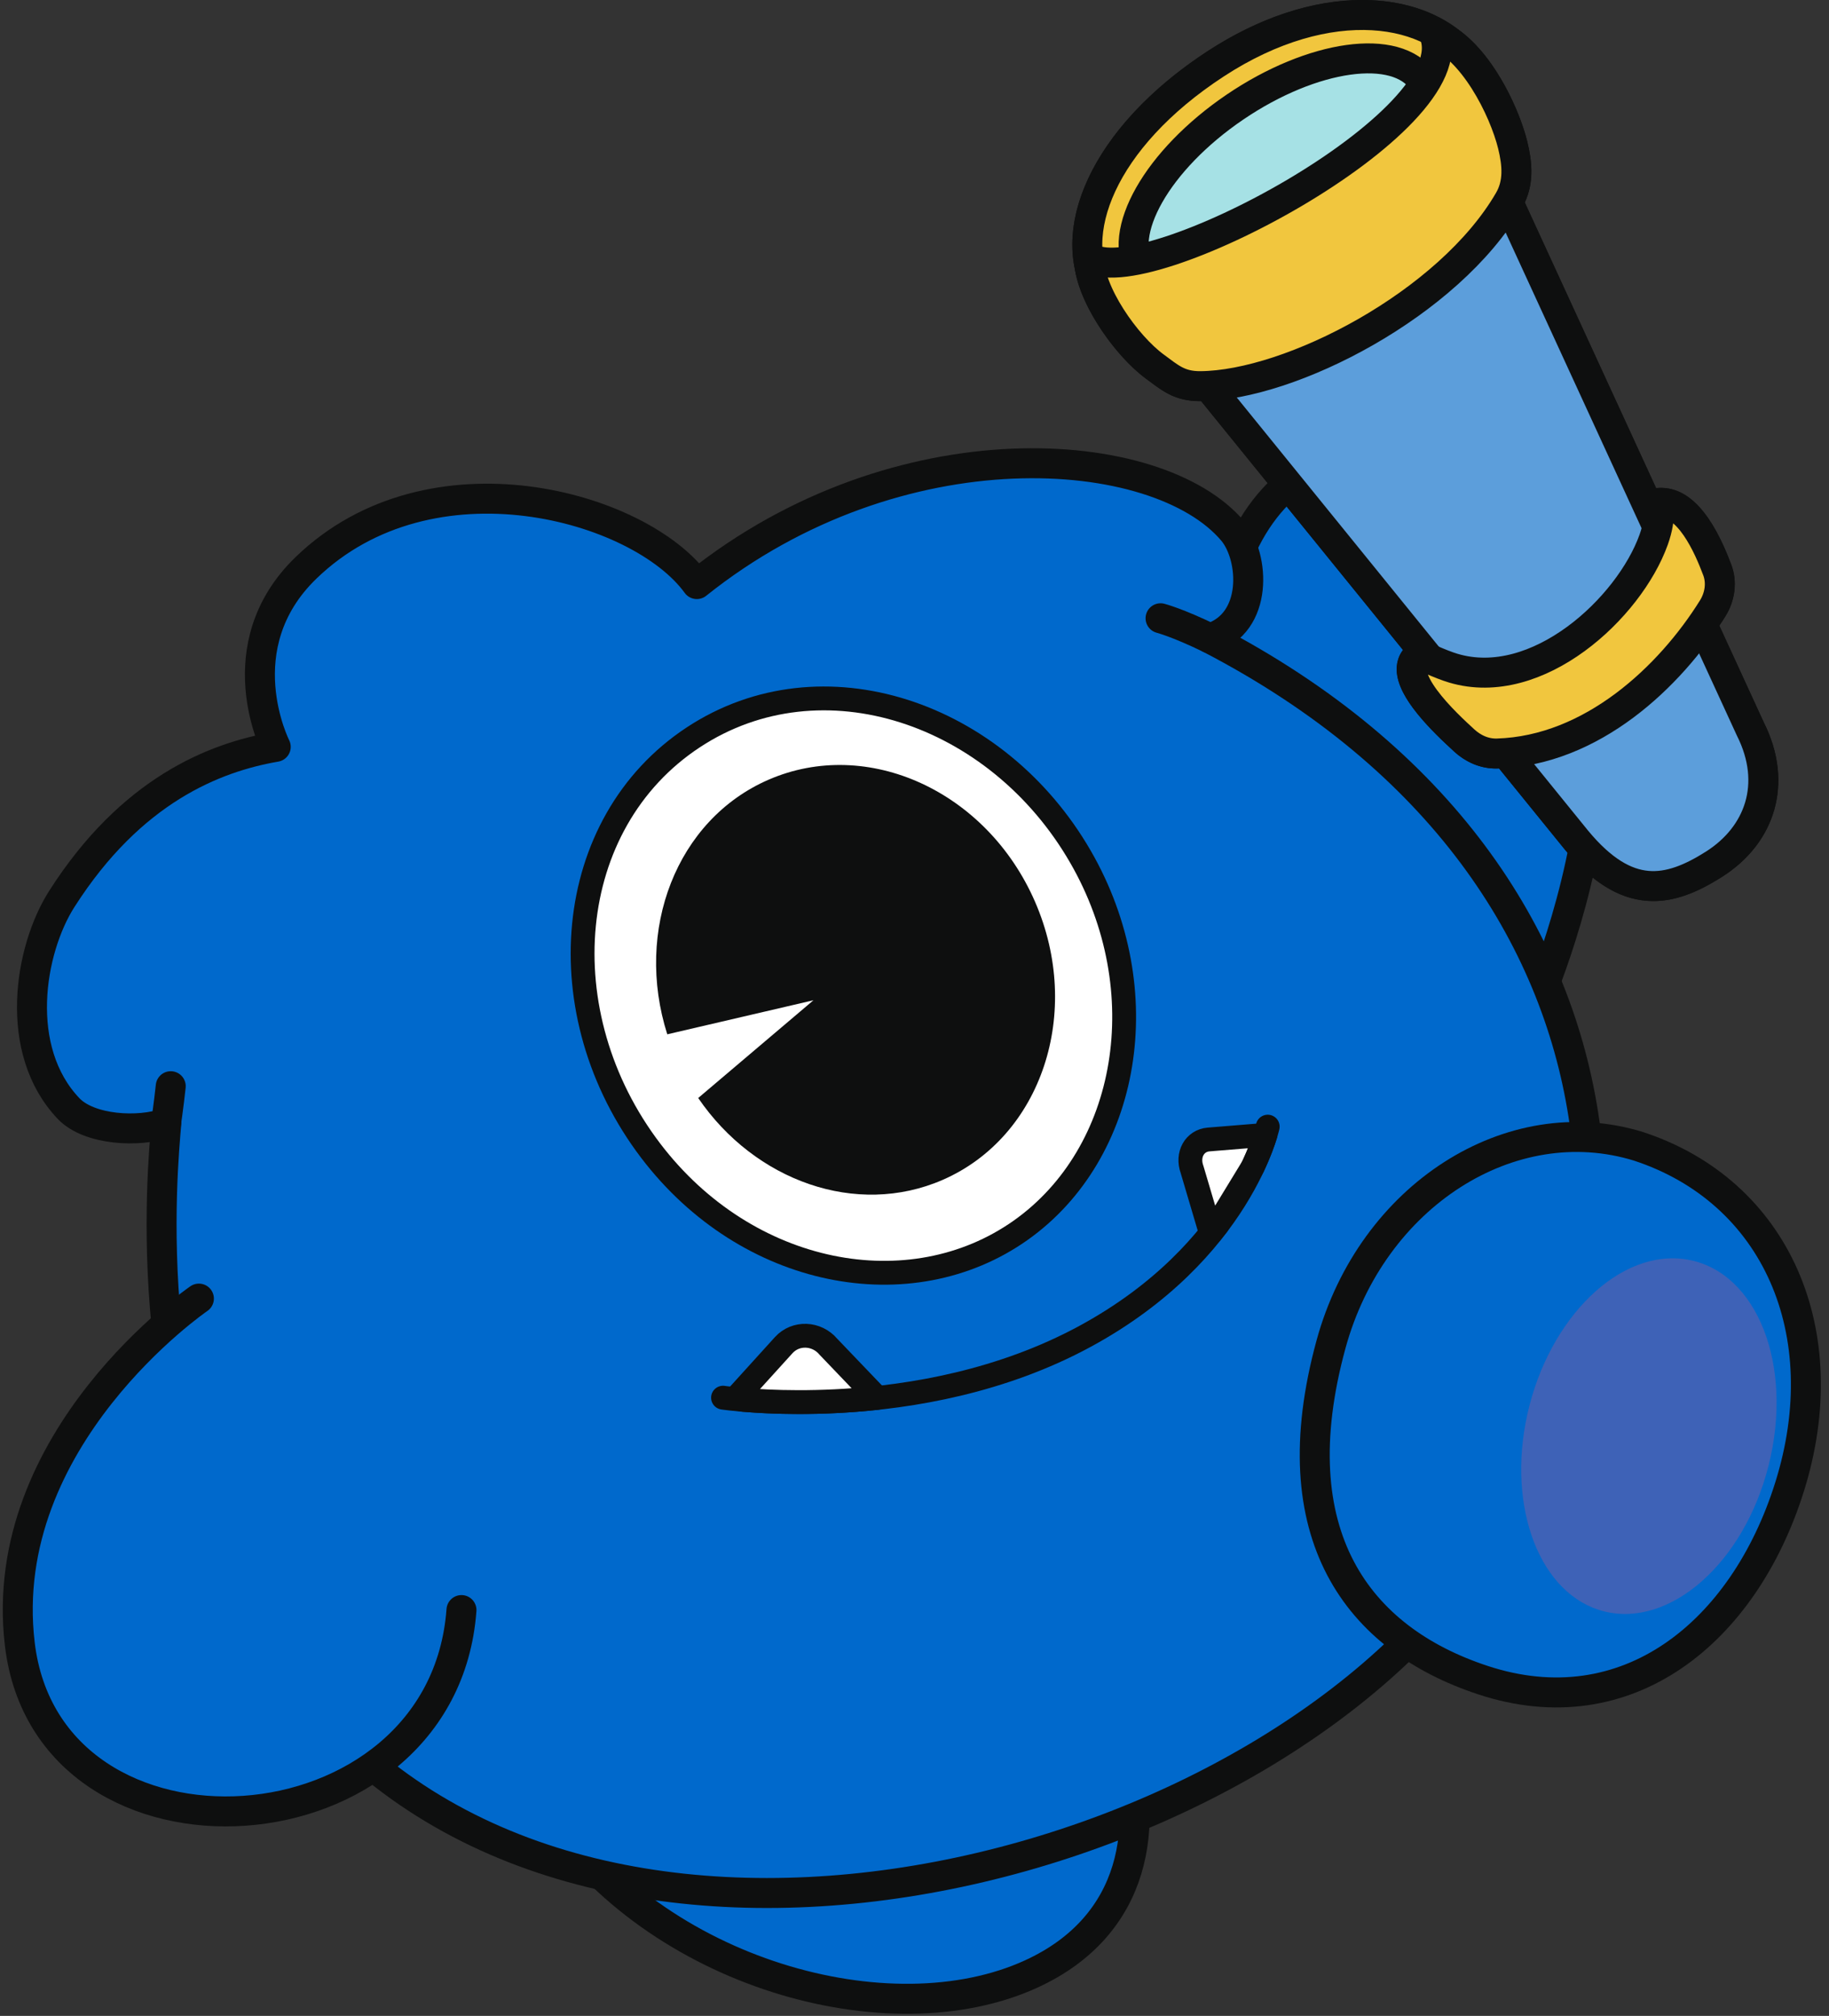 <svg xmlns="http://www.w3.org/2000/svg" fill="none" viewBox="0 0 206 227" height="227" width="206">
<rect x="0" y="0" width="206" height="227" fill="#333333" stroke="none"/>
<path fill="#0069CC" d="M172.626 114.063C172.626 114.063 192.418 71.042 165.673 54.229C148.663 43.537 132.434 59.505 138.548 85.792M126.215 195.302C129.652 205.464 128.012 216.844 116.147 222.281C100.22 229.573 73.897 222.281 61.793 203.979L126.215 195.302Z"></path>
<path stroke-linejoin="round" stroke-linecap="round" stroke-miterlimit="10" stroke-width="3.376" stroke="#0E0F0F" d="M172.626 114.063C172.626 114.063 192.418 71.042 165.673 54.229C148.663 43.537 132.434 59.505 138.548 85.792M126.215 195.302C129.652 205.464 128.012 216.844 116.147 222.281C100.22 229.573 73.897 222.281 61.793 203.979L126.215 195.302Z"></path>
<path fill="#0069CC" d="M78.483 65.771C101.181 47.62 130.389 49.755 138.853 59.807C141.295 62.714 141.754 70.203 136.254 71.88C188.368 98.932 187.696 151.557 162.233 181C132.889 214.927 58.769 229.901 30.649 186.042C15.233 161.995 18.3 131.703 18.733 126.443C15.675 127.547 10.061 127.281 7.728 124.833C1.446 118.245 3.29 106.979 6.962 101.224C14.79 88.959 24.186 85.281 31.056 84.099C31.056 84.099 25.3 72.797 34.472 63.938C48.525 50.349 72.066 56.906 78.483 65.771Z"></path>
<path stroke-linejoin="round" stroke-linecap="round" stroke-miterlimit="10" stroke-width="3.376" stroke="#0E0F0F" d="M78.483 65.771C101.181 47.62 130.389 49.755 138.853 59.807C141.295 62.714 141.754 70.203 136.254 71.88C188.368 98.932 187.696 151.557 162.233 181C132.889 214.927 58.769 229.901 30.649 186.042C15.233 161.995 18.3 131.703 18.733 126.443C15.675 127.547 10.061 127.281 7.728 124.833C1.446 118.245 3.29 106.979 6.962 101.224C14.79 88.959 24.186 85.281 31.056 84.099C31.056 84.099 25.3 72.797 34.472 63.938C48.525 50.349 72.066 56.906 78.483 65.771Z"></path>
<path fill="#0069CC" d="M22.402 146.229C22.402 146.229 -0.525 161.901 2.23 185.125C5.438 212.177 49.907 209.422 51.975 181.302M18.657 126.823C18.657 126.823 19.021 124.302 19.23 122.313L18.657 126.823ZM130.714 69.62C130.714 69.62 132.605 70.104 136.256 71.88L130.714 69.62Z"></path>
<path stroke-linejoin="round" stroke-linecap="round" stroke-miterlimit="10" stroke-width="3.376" stroke="#0E0F0F" d="M22.402 146.229C22.402 146.229 -0.525 161.901 2.23 185.125C5.438 212.177 49.907 209.422 51.975 181.302M18.657 126.823C18.657 126.823 19.021 124.302 19.23 122.313M130.714 69.62C130.714 69.62 132.605 70.104 136.256 71.88"></path>
<path fill="white" d="M121.702 96.49C130.39 111.557 127.186 129.88 114.957 138.537C102.541 147.323 84.145 143.818 73.306 129.599C61.546 114.172 63.379 92.698 78.098 83.021C92.556 73.516 112.301 80.172 121.702 96.49Z"></path>
<path stroke-linejoin="round" stroke-linecap="round" stroke-miterlimit="10" stroke-width="2.684" stroke="#0E0F0F" d="M121.702 96.49C130.39 111.557 127.186 129.88 114.957 138.537C102.541 147.323 84.145 143.818 73.306 129.599C61.546 114.172 63.379 92.698 78.098 83.021C92.556 73.516 112.301 80.172 121.702 96.49Z"></path>
<path fill="#0E0F0F" d="M86.545 87.807C76.175 92.323 71.431 104.75 75.155 116.469L91.618 112.635L78.639 123.641C85.014 132.979 96.457 137.094 106.176 132.859C117.332 127.995 121.988 113.969 116.571 101.531C111.15 89.089 97.707 82.943 86.545 87.807Z"></path>
<path stroke-linejoin="round" stroke-linecap="round" stroke-miterlimit="10" stroke-width="2.684" stroke="#0E0F0F" fill="white" d="M136.376 138.833C136.631 138.521 136.886 138.208 137.126 137.906L141.11 131.375C141.839 129.823 142.287 128.578 142.527 127.792L136.126 128.313C134.543 128.443 133.657 130.031 134.261 131.693L136.376 138.833Z"></path>
<path stroke-linejoin="round" stroke-linecap="round" stroke-miterlimit="10" stroke-width="2.684" stroke="#0E0F0F" d="M81.434 157.386C81.434 157.386 103.48 160.662 122.251 150.458C139.736 140.953 142.783 126.865 142.783 126.865"></path>
<path fill="white" d="M98.818 157.412L93.307 151.656C91.984 150.078 89.62 149.985 88.271 151.469L82.844 157.453C83.104 157.511 83.412 157.573 83.776 157.636C86.724 157.88 92.224 158.125 98.818 157.412Z"></path>
<path stroke-linejoin="round" stroke-linecap="round" stroke-miterlimit="10" stroke-width="2.684" stroke="#0E0F0F" d="M98.818 157.412L93.307 151.656C91.984 150.078 89.62 149.985 88.271 151.469L82.844 157.453C83.104 157.511 83.412 157.573 83.776 157.636C86.724 157.88 92.224 158.125 98.818 157.412Z"></path>
<path fill="#0E0F0F" d="M153.413 0C147.798 0 141.767 2 135.97 5.786C125.183 12.838 119.345 22.479 121.079 30.365C121.793 34.734 125.782 40.234 129.079 42.651L129.558 43.005C131.053 44.12 132.465 45.172 135.142 45.172H135.288L158.022 73.193C157.626 73.708 157.392 74.312 157.324 74.984C157.038 78 160.381 81.505 163.689 84.542L163.767 84.615C165.137 85.875 166.777 86.542 168.501 86.542L168.704 86.537C168.751 86.537 168.798 86.537 168.84 86.531L176.262 95.677C179.491 99.578 182.741 101.464 186.21 101.464C188.59 101.464 190.975 100.625 193.939 98.745C200.142 94.818 201.991 87.984 198.652 81.344L193.647 70.453C193.897 70.083 194.121 69.74 194.324 69.412C195.439 67.62 195.694 65.448 195.001 63.604C192.814 57.771 190.215 54.932 187.058 54.932C186.902 54.932 186.746 54.943 186.585 54.958C186.564 54.958 186.543 54.958 186.527 54.964L171.736 22.797C172.866 20.375 172.491 17.891 172.017 15.953C171.194 12.568 168.496 6.464 164.444 3.484C161.6 1.203 157.788 0 153.413 0ZM153.413 1.688C157.491 1.688 160.965 2.844 163.418 4.823C166.861 7.339 169.532 12.885 170.381 16.354C170.907 18.521 171.079 20.63 169.96 22.562C169.923 22.62 169.881 22.677 169.85 22.734L186.663 59.302C187.022 57.573 186.725 56.635 186.746 56.635H186.751C186.855 56.625 186.954 56.62 187.058 56.62C190.324 56.62 192.475 61.682 193.423 64.198C193.933 65.562 193.741 67.162 192.892 68.516C192.527 69.104 192.126 69.698 191.715 70.287L197.147 82.099C200.262 88.292 198.147 94.083 193.038 97.323C190.725 98.787 188.491 99.776 186.21 99.776C183.475 99.776 180.668 98.354 177.569 94.615L169.59 84.776C169.277 84.802 168.97 84.838 168.652 84.849C168.6 84.854 168.548 84.854 168.501 84.854C167.1 84.854 165.871 84.255 164.907 83.37C163.111 81.719 156.569 75.787 159.954 73.698C159.965 73.719 160.402 73.932 161.012 74.203L136.064 43.453C135.772 43.469 135.48 43.484 135.199 43.484H135.142C132.788 43.484 131.741 42.505 130.079 41.286C127.131 39.13 123.355 33.984 122.736 30.047C121.246 23.422 125.918 14.375 136.897 7.203C142.808 3.333 148.548 1.688 153.413 1.688Z"></path>
<path fill="#F1C63E" d="M136.897 7.203C124.085 15.573 119.856 26.495 123.991 33.151C128.126 39.802 141.059 39.589 152.528 32.458C164.001 25.333 169.949 14.156 165.809 7.505C161.679 0.849 149.705 -1.167 136.897 7.203Z"></path>
<path stroke-linejoin="round" stroke-linecap="round" stroke-miterlimit="10" stroke-width="3.376" stroke="#0E0F0F" d="M136.897 7.203C124.085 15.573 119.856 26.495 123.991 33.151C128.126 39.802 141.059 39.589 152.528 32.458C164.001 25.333 169.949 14.156 165.809 7.505C161.679 0.849 149.705 -1.167 136.897 7.203Z"></path>
<path stroke-linejoin="round" stroke-linecap="round" stroke-miterlimit="10" stroke-width="3.376" stroke="#0E0F0F" fill="#5C9EDB" d="M133.371 40.136L177.569 94.615C183.251 101.474 187.954 100.542 193.038 97.323C198.147 94.083 200.262 88.292 197.147 82.099L168.262 19.276L133.371 40.136Z"></path>
<path fill="#A6E1E5" d="M139.095 12.057C130.34 18 125.616 26.313 128.543 30.625C131.47 34.938 140.939 33.62 149.694 27.677C158.449 21.74 163.173 13.427 160.246 9.115C157.314 4.797 147.845 6.12 139.095 12.057Z"></path>
<path stroke-linejoin="round" stroke-linecap="round" stroke-miterlimit="10" stroke-width="3.376" stroke="#0E0F0F" d="M139.095 12.057C130.34 18 125.616 26.313 128.543 30.625C131.47 34.938 140.939 33.62 149.694 27.677C158.449 21.74 163.173 13.427 160.246 9.115C157.314 4.797 147.845 6.12 139.095 12.057Z"></path>
<path fill="#F1C63E" d="M122.637 28.933C122.595 32.943 126.845 38.922 130.08 41.287C131.757 42.516 132.804 43.5 135.2 43.484C145.33 43.417 163.179 34.24 169.96 22.558C171.08 20.63 170.908 18.521 170.382 16.354C169.382 12.266 165.856 5.276 161.512 3.787C165.632 13.656 128.408 33.375 122.637 28.933Z"></path>
<path stroke-linejoin="round" stroke-linecap="round" stroke-miterlimit="10" stroke-width="3.376" stroke="#0E0F0F" d="M122.637 28.933C122.595 32.943 126.845 38.922 130.08 41.287C131.757 42.516 132.804 43.5 135.2 43.484C145.33 43.417 163.179 34.24 169.96 22.558C171.08 20.63 170.908 18.521 170.382 16.354C169.382 12.266 165.856 5.276 161.512 3.787C165.632 13.656 128.408 33.375 122.637 28.933Z"></path>
<path fill="#F1C63E" d="M159.953 73.698C156.568 75.792 163.11 81.719 164.907 83.37C165.907 84.287 167.188 84.896 168.651 84.849C179.292 84.521 188.068 76.245 192.891 68.516C193.74 67.162 193.933 65.563 193.422 64.198C192.448 61.604 190.188 56.302 186.75 56.636C186.714 56.615 187.219 58.078 186.25 60.776C183.485 68.485 173.151 78.063 163.683 75.24C162.256 74.818 159.974 73.74 159.953 73.698Z"></path>
<path stroke-linejoin="round" stroke-linecap="round" stroke-miterlimit="10" stroke-width="3.376" stroke="#0E0F0F" d="M159.953 73.698C156.568 75.792 163.11 81.719 164.907 83.37C165.907 84.287 167.188 84.896 168.651 84.849C179.292 84.521 188.068 76.245 192.891 68.516C193.74 67.162 193.933 65.563 193.422 64.198C192.448 61.604 190.188 56.302 186.75 56.636C186.714 56.615 187.219 58.078 186.25 60.776C183.485 68.485 173.151 78.063 163.683 75.24C162.256 74.818 159.974 73.74 159.953 73.698Z"></path>
<path fill="#0069CC" d="M201.562 167.422C196.406 183.87 183.203 194.542 166.994 189.183C152.942 184.542 144.036 172.849 149.916 151.365C154.494 134.636 170.171 124.641 184.546 129.084C200.057 134.177 207.005 150.058 201.562 167.422Z"></path>
<path stroke-linejoin="round" stroke-linecap="round" stroke-miterlimit="10" stroke-width="3.376" stroke="#0E0F0F" d="M201.562 167.422C196.406 183.87 183.203 194.542 166.994 189.183C152.942 184.542 144.036 172.849 149.916 151.365C154.494 134.636 170.171 124.641 184.546 129.084C200.057 134.177 207.005 150.058 201.562 167.422Z"></path>
<path fill="#3E62B7" d="M199.199 165.011C196.418 176.042 188.085 183.292 180.699 181.458C173.491 179.672 169.663 169.828 172.033 159.224C174.449 148.386 182.481 140.495 190.095 141.844C197.908 143.234 202.043 153.724 199.199 165.011Z"></path>
</svg>
